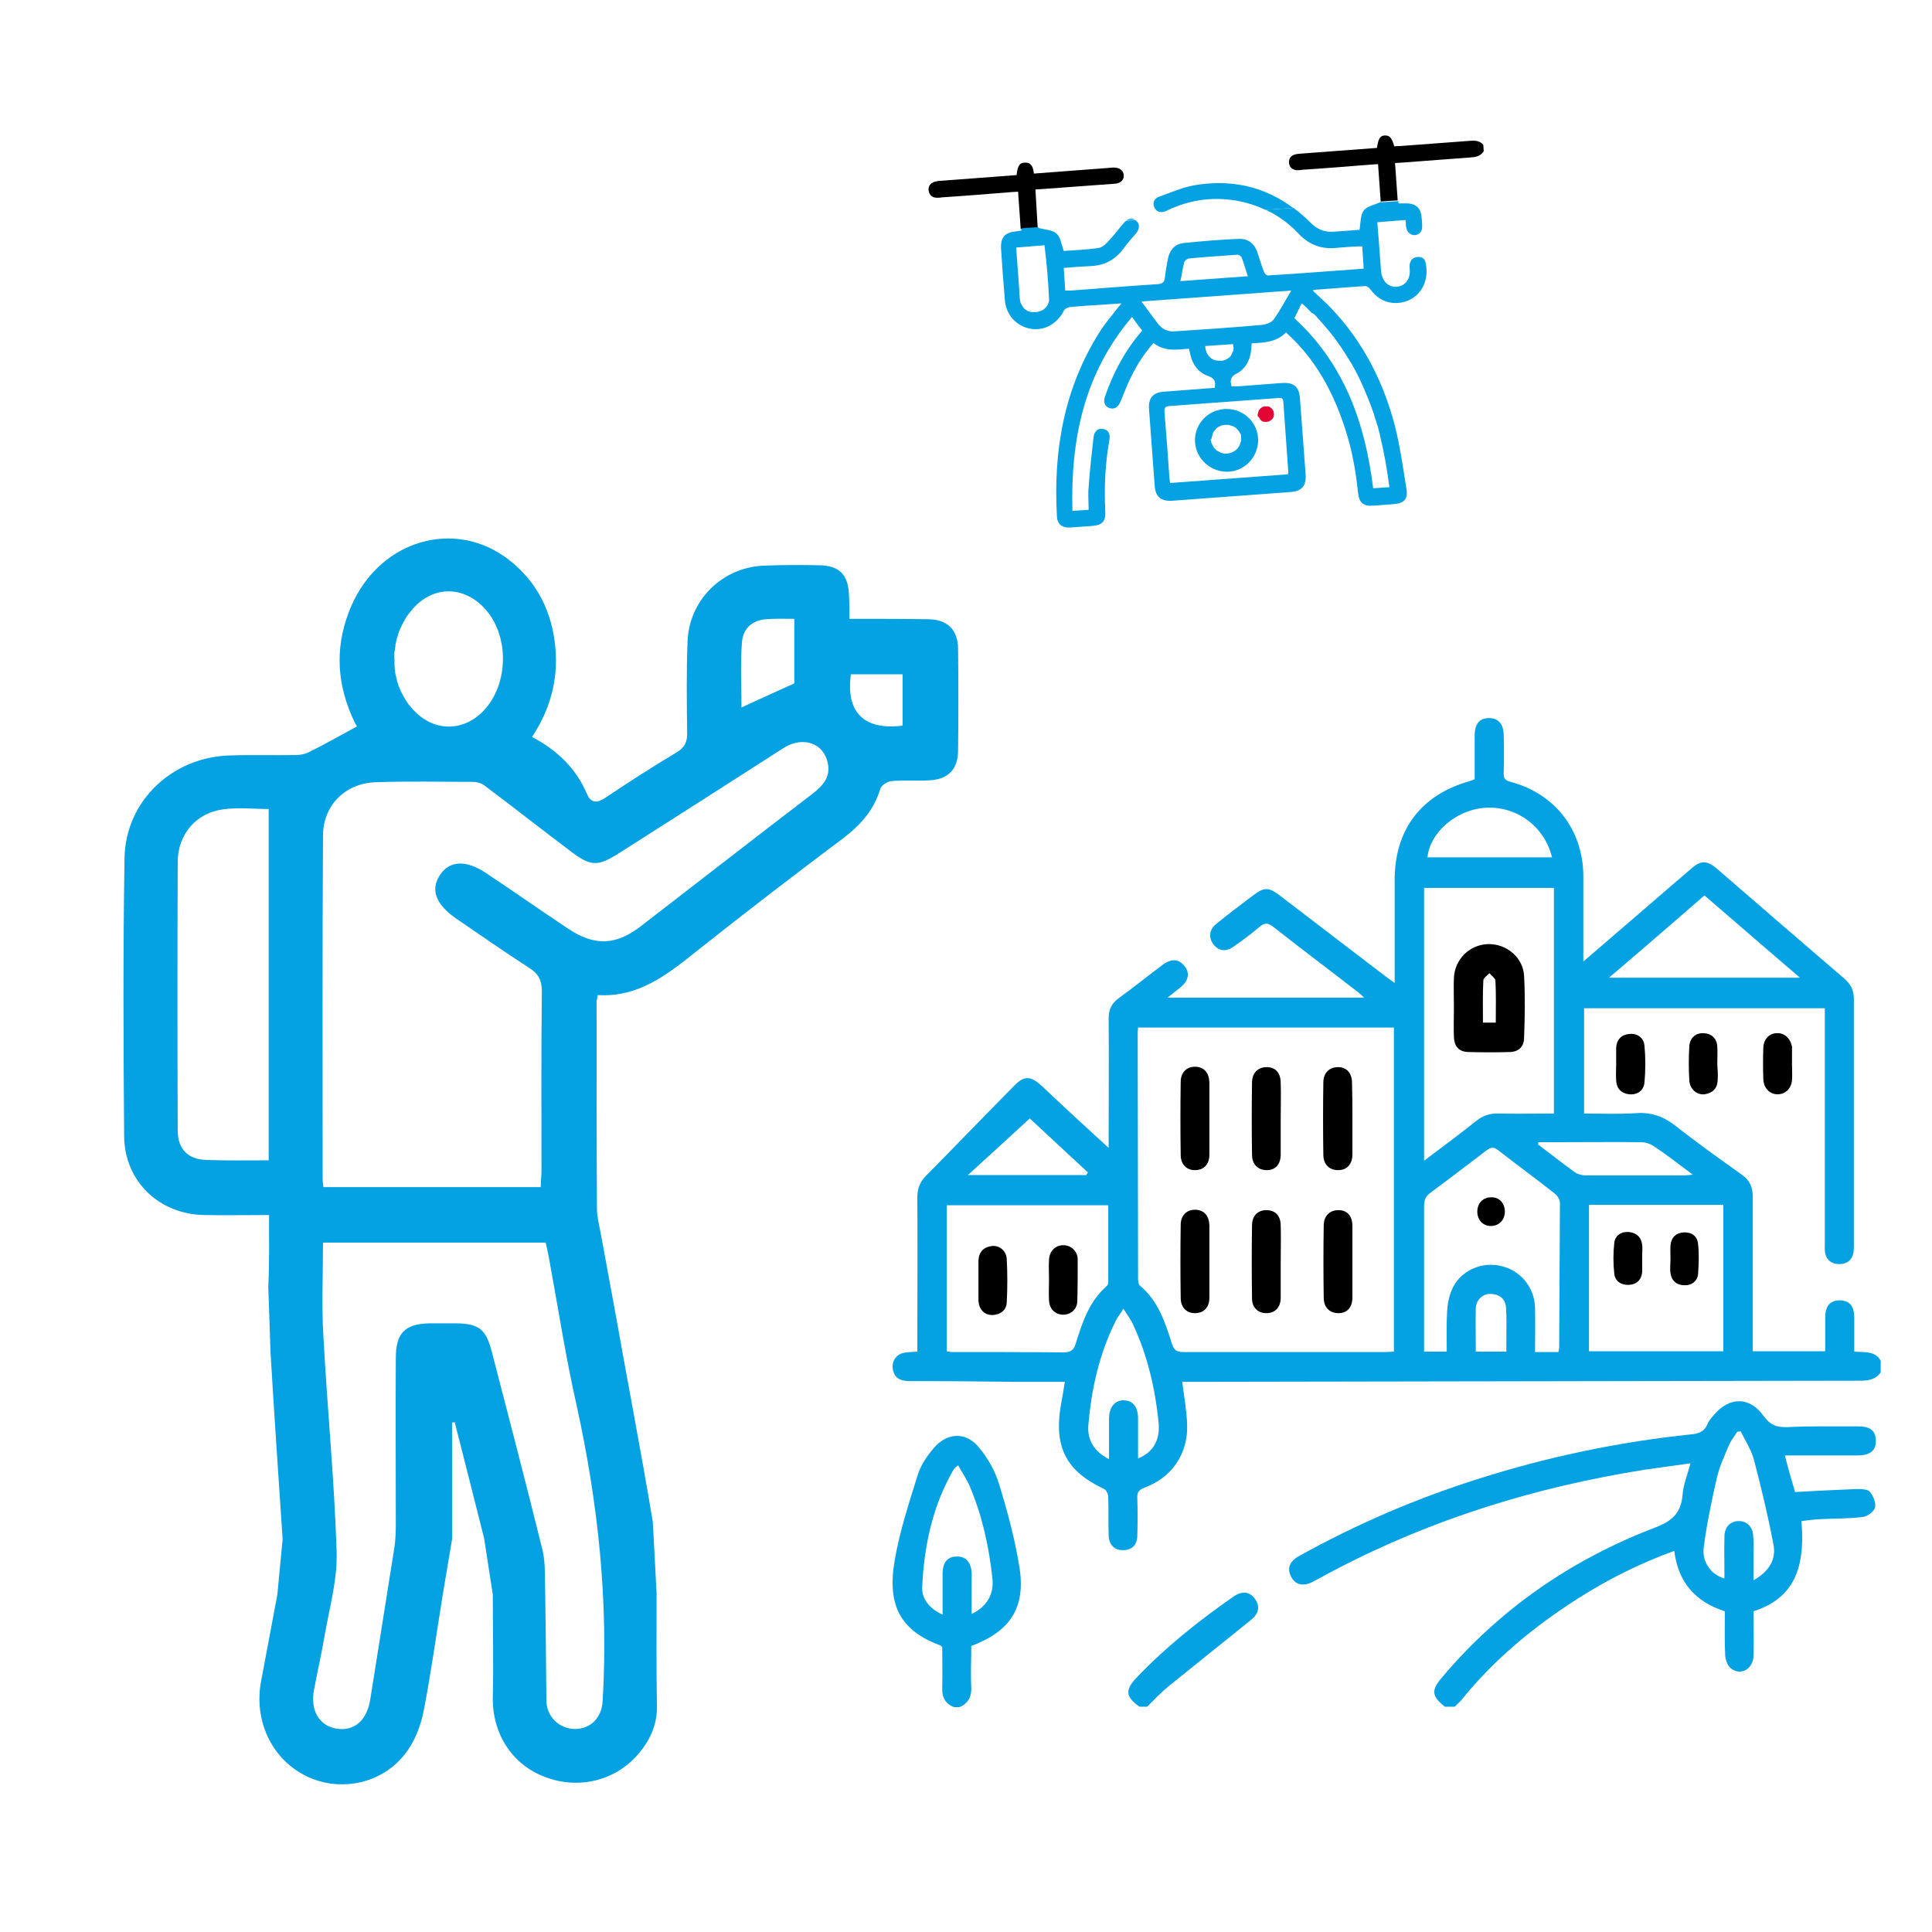 <?xml version="1.0" encoding="utf-8"?>
<!-- Generator: Adobe Illustrator 26.5.2, SVG Export Plug-In . SVG Version: 6.00 Build 0)  -->
<svg version="1.1" id="Vrstva_1" xmlns="http://www.w3.org/2000/svg" xmlns:xlink="http://www.w3.org/1999/xlink" x="0px" y="0px"
	 viewBox="0 0 512 512" style="enable-background:new 0 0 512 512;" xml:space="preserve">
<style type="text/css">
	.st0{fill:#04A1E3;}
	.st1{fill:none;}
	.st2{fill:#E30635;}
</style>
<g>
	<g id="M3QU0D.tif">
		<g>
			<path class="st0" d="M293.8,304.1v1.1c0.1-0.3,0.3-0.5,0.4-0.8C294.1,304.4,293.9,304.2,293.8,304.1z"/>
			<path class="st0" d="M491.4,358.2c0-3.1,0-6,0-8.9c0-3.2-1.2-4.6-3.8-4.7c-2.6,0-3.9,1.5-3.9,4.6c0,3,0,5.9,0,8.9h-19.2V355
				c0-12.6,0-25.3,0-37.9c0-2.5-0.8-4.3-2.9-5.8c-5.9-4.2-11.8-8.4-17.5-12.9c-3.2-2.5-6.5-3.7-10.5-3.4c-4.6,0.3-9.2,0.1-13.8,0.1
				v-27.9h63.8v3c0,19.7,0,39.4,0,59.1c0,0.9-0.1,1.9,0.1,2.8c0.4,2,1.9,2.9,3.7,2.9c2,0,3.4-1,3.8-3.1c0.1-0.7,0.1-1.4,0.1-2
				c0-21.7,0-43.3,0-65c0-2.5-0.8-4.1-2.7-5.7c-11.2-9.6-22.4-19.3-33.5-28.9c-2.7-2.3-4.3-2.4-6.9-0.1c-6.7,5.7-13.3,11.5-20,17.2
				c-2.7,2.4-5.5,4.7-8.6,7.4c0-7.9,0-15.2,0-22.5c0-12.3-7.5-22-19.3-25.1c-1.5-0.4-1.9-1-1.8-2.5c0.1-3.2,0.1-6.5,0-9.7
				c0-3.1-1.4-4.7-3.9-4.7c-2.5,0-3.8,1.5-3.8,4.7c0,3.8,0,7.7,0,11.5c-0.6,0.2-0.9,0.4-1.3,0.5c-12.9,3.6-19.9,12.9-19.9,26.2v27.3
				c-1.4-1-2.2-1.6-3-2.2c-9.2-7-18.4-14.1-27.6-21.1c-2.8-2.1-4-2.1-6.8,0c-3.3,2.5-6.5,4.9-9.7,7.5c-2.1,1.6-2.3,3.7-0.9,5.6
				c1.4,1.8,3.4,2,5.4,0.5c2.3-1.6,4.6-3.3,6.7-5.1c1.3-1.1,2.2-1.3,3.7-0.1c7.5,5.9,15.1,11.6,22.7,17.5c0.5,0.4,0.9,0.8,1.4,1.3
				h-52.1c1.4-1.1,2.4-1.9,3.4-2.7c2.2-1.8,2.6-3.8,1.1-5.7c-1.5-1.9-3.5-2-5.8-0.3c-3.9,2.9-7.7,6-11.6,8.8c-1.9,1.4-2.7,3-2.7,5.4
				c0.1,10.9,0,21.8,0,32.8v1.5c-5.9-5.4-11.8-10.8-17.6-16.3c-3-2.8-4.7-3-7.5-0.1c-7.8,7.9-15.5,15.9-23.3,23.8
				c-1.6,1.6-2.3,3.4-2.3,5.7c0.1,12.7,0,25.4,0,38.1v2.8c-1.4,0.1-2.5,0.1-3.5,0.3c-2.3,0.4-3.5,2.6-2.9,4.8
				c0.6,2.2,2.3,2.7,4.4,2.7c9.3,0,18.6,0.1,27.9,0.2c4.3,0,8.7,0,13.2,0c-0.4,2.4-0.7,4.4-1.1,6.4c-1.8,11,1.5,17.3,11.5,22
				c0.6,0.3,1.1,1.4,1.1,2.1c0.1,3.4,0,6.8,0.1,10.2c0.1,2.6,1.6,4,4,3.9c2.3-0.1,3.6-1.4,3.6-4c0.1-3.2,0.1-6.5,0-9.7
				c-0.1-1.6,0.4-2.3,2-2.9c7.1-2.6,11.5-9,11.2-16.6c-0.1-3.7-0.8-7.4-1.3-11.4h3.2c58.8-0.1,117.6-0.2,176.3-0.3
				c2.2,0,4.2-0.2,5.6-2.2v-3.1C497,358,494.2,358.4,491.4,358.2z M451.7,237.3c8.3,7.2,16.6,14.3,25.3,21.8h-50.6
				C435.1,251.7,443.3,244.6,451.7,237.3z M272.9,296.4c4.5,4.2,10,9.3,15.4,14.3c-0.1,0.2-0.3,0.5-0.4,0.7h-31.4
				C262.2,306.2,267.7,301.2,272.9,296.4z M285.1,356c-0.5,1.7-1.3,2.4-3.2,2.4c-9.9-0.1-19.8-0.1-29.7-0.1c-0.3,0-0.7-0.1-1.3-0.2
				v-38.7h42.8c0,6.8,0,13.6,0,20.4c0,0.4-0.2,0.9-0.5,1.1C288.6,345,286.8,350.5,285.1,356z M301.6,386.5c0-3.6,0-7,0-10.5
				c0-3.1-1.3-4.8-3.7-4.9c-2.4-0.1-4,1.8-4,4.9c0,3.4,0,6.8,0,10.7c-3.9-2-5.7-5-5.5-8.7c0.8-9.8,2.9-19.3,7.4-28.2
				c0.3-0.6,0.7-1.1,1.1-1.7c0.2-0.3,0.4-0.6,0.8-1.3c1.1,1.8,2.1,3,2.7,4.5c3.7,8,5.7,16.6,6.6,25.3
				C307.6,381.6,305.6,384.9,301.6,386.5z M369.5,358.2c-0.7,0-1.5,0.1-2.3,0.1c-17.8,0-35.6,0-53.5,0c-1.7,0-2.5-0.3-3.1-2.1
				c-1.8-5.7-3.6-11.4-8.5-15.5c-0.4-0.3-0.5-1.2-0.5-1.9c0-21.7-0.1-43.5-0.1-65.2c0-0.4,0.1-0.8,0.1-1.3h67.8V358.2z M393.3,214.1
				c8.4-0.7,16,4.8,18,13.1h-33C378.9,220.7,385.8,214.7,393.3,214.1z M377.5,235.3h34.3v59.8c-4.9,0-9.7,0.1-14.6,0
				c-2.3-0.1-4.1,0.5-5.9,1.9c-4.4,3.5-9,6.9-13.9,10.6V235.3z M399.2,358.2h-8.1c0-4-0.1-7.8,0-11.5c0.1-2.3,1.9-3.9,4-3.8
				c2.3,0.1,3.8,1.3,4,3.5c0.2,2.8,0.1,5.6,0.1,8.4C399.2,355.9,399.2,357,399.2,358.2z M413.2,357.1c0,0.3-0.1,0.6-0.2,1.2h-6.2
				c0-4,0.1-7.9,0-11.8c-0.2-5.6-4.1-10.1-9.5-11.1c-5-1-10.4,1.5-12.5,6.3c-0.8,1.8-1.2,3.9-1.3,5.9c-0.2,3.5-0.1,7-0.1,10.6h-6
				v-2.5c0-12,0-24,0-36.1c0-1.6,0.4-2.6,1.8-3.6c4.9-3.6,9.8-7.4,14.7-11.1c1.1-0.8,1.8-1.1,3.1-0.1c5,3.9,10.1,7.6,15,11.5
				c0.7,0.5,1.4,1.6,1.4,2.5C413.3,331.5,413.3,344.3,413.2,357.1z M417.4,310.7c-3.3-2.4-6.5-4.9-9.8-7.4c0-0.2,0.1-0.4,0.1-0.6h4
				c7.8,0,15.5-0.1,23.3,0c1.2,0,2.5,0.5,3.5,1.2c3.3,2.2,6.5,4.7,10.1,7.4c-1.1,0.1-1.7,0.2-2.3,0.2c-8.7,0-17.4,0-26.1,0
				C419.3,311.5,418.2,311.2,417.4,310.7z M456.7,358.1h-35.6v-38.8h35.6V358.1z"/>
			<path class="st0" d="M492.4,394.6c-5.5,0.2-11,0.5-16.7,0.8c-0.9-3.1-1.8-6.2-2.7-9.7c6.7,0,13,0,19.3,0c3.3,0,4.9-1.3,4.8-3.9
				c0-2.6-1.4-3.8-4.7-3.8c-6.2,0-12.5-0.1-18.7,0.2c-2.8,0.1-4.5-0.5-6.3-2.9c-3.7-5.3-9.2-5.2-13.3-0.2c-0.6,0.7-1.3,1.5-1.6,2.3
				c-0.8,1.9-2.2,2.5-4.1,2.7c-19.4,2-38.4,6-56.9,11.9c-16.4,5.2-32.2,12-47.3,20.4c-2.5,1.4-3.2,3.3-2,5.5
				c1.1,2.1,3.1,2.6,5.7,1.3c1.8-0.9,3.6-2,5.4-2.9c26-13.7,53.6-22.2,82.5-26.8c4-0.6,8-1.1,12.2-1.7c-0.8,3-1.9,5.6-2.1,8.3
				c-0.4,5-2.9,7.1-7.5,8.8c-22.1,8.5-41.1,21.6-56.4,39.8c-2.8,3.3-2.5,4.9,0.9,7.6h2.6c0.6-0.6,1.2-1.1,1.8-1.8
				c8.7-10.8,19.3-19.5,30.9-26.9c8-5.1,16.4-9.3,25.5-12.6c1,8.2,5.5,13.5,13.4,16c0,4-0.1,7.9,0.1,11.8c0.1,1.2,0.7,2.8,1.6,3.4
				c2.6,2,5.9,0,5.9-3.5c0.1-3.9,0-7.8,0-11.7c10.6-3.4,13.8-11.3,12.7-23.9c1.6-0.2,3.2-0.4,4.8-0.5c3.8-0.2,7.7-0.1,11.5-0.6
				c1.2-0.1,3-1.5,3.2-2.5c0.3-1.3-0.5-3.1-1.4-4.2C495,394.7,493.4,394.6,492.4,394.6z M464.7,418.8v-6.6c0-1.8,0.1-3.6-0.1-5.4
				c-0.2-2.4-1.9-3.8-4-3.7c-2.1,0.1-3.5,1.6-3.6,3.9c-0.1,3.7,0,7.5,0,11.3c-3.4-0.9-6-4.2-5.5-8.2c0.8-6.2,2.1-12.4,3.5-18.5
				c0.7-3,2-5.8,3.2-8.6c0.5-1.3,1.5-2.4,2.2-3.6c0.3,0,0.6,0,0.9-0.1c1.2,2.5,2.8,4.9,3.5,7.5c1.9,7.3,3.7,14.7,5.1,22.1
				C470.9,413.1,468.9,416.4,464.7,418.8z"/>
			<path class="st0" d="M270.2,415.6c-1.2-7.6-3.2-15.1-5.5-22.5c-1-3.3-2.9-6.6-5.1-9.3c-3.4-4.4-8.5-4.3-12.1-0.1
				c-1.8,2.1-3.5,4.6-4.3,7.2c-2.3,7.4-4.8,15-6.1,22.6c-2.1,12.2,1.7,18.7,12.2,22.6c0.1,0,0.2,0.2,0.4,0.5c0,3.5,0.1,7,0,10.6
				c-0.1,2.6,0.8,4.3,3.1,5.2h1.5c2.3-1,3.2-2.7,3.1-5.3c-0.2-3.6,0-7.3,0-10.9C267.6,432.4,271.8,426.2,270.2,415.6z M253.5,412.5
				c-2.4,0-3.7,1.6-3.7,4.5c0,3.5,0,7.1,0,10.9c-3.5-1.6-5.6-4.2-5.4-7.4c0.5-11,2.8-21.6,8.4-31.2c0.2-0.3,0.5-0.5,1.1-1
				c1.1,2,2.3,3.7,3.1,5.6c3.3,7.8,5.1,16,6,24.4c0.5,4.2-1.6,7.6-5.5,9.4c0-3.7,0-7.2,0-10.7C257.4,414,255.9,412.4,253.5,412.5z"
				/>
			<path class="st0" d="M331.4,429.4c-7.2,5.8-14.3,11.5-21.5,17.3c-2.1,1.7-4,3.7-5.9,5.6h-2c-3.7-2.6-3.9-4.4-0.9-7.6
				c7.8-8.2,16.6-15.2,25.8-21.6c2.4-1.6,4.4-1.3,5.8,0.8C334,425.9,333.5,427.8,331.4,429.4z"/>
			<path d="M474.9,286.3c-0.2,2.2-1.8,3.7-3.8,3.7c-2.1,0-3.7-1.6-3.8-4c-0.1-2.8-0.1-5.6,0-8.4c0.1-2.2,1.6-3.8,3.6-3.8
				c2-0.1,3.6,1.4,4,3.6c0,0.2,0,0.3,0,0.5c0,1.4,0,2.7,0,4.1c0,0,0,0,0,0C474.9,283.4,475,284.9,474.9,286.3z"/>
			<path d="M435.8,286.9c-0.2,2.1-1.9,3.3-4,3.1c-2.1-0.2-3.4-1.5-3.5-3.7c-0.1-1.4,0-2.9,0-4.3s0-2.9,0-4.3
				c0.1-2.2,1.4-3.5,3.5-3.7c2.1-0.2,3.8,1,4,3.1C436.1,280.2,436.1,283.6,435.8,286.9z"/>
			<path d="M455.2,286.3c-0.1,2.2-1.4,3.4-3.5,3.7c-2,0.2-3.8-1.3-4-3.5c-0.2-3.1-0.2-6.3,0-9.4c0.2-2.1,1.7-3.4,3.8-3.3
				c2.1,0.1,3.5,1.4,3.6,3.6c0.1,1.5,0,3.1,0,4.6c0,0,0,0,0,0C455.2,283.4,455.3,284.9,455.2,286.3z"/>
			<path d="M358.4,334.6c0,3.1,0,6.1,0,9.2c0,2.7-1.4,4.2-3.7,4.2c-2.3,0-3.9-1.5-3.9-4.1c-0.1-6.4-0.1-12.8,0-19.1
				c0-2.6,1.6-4.1,3.9-4.1c2.3,0,3.7,1.5,3.7,4.2C358.4,328.1,358.4,331.4,358.4,334.6z"/>
			<path d="M339.4,334.5c0,3.1,0,6.3,0,9.4c0,2.5-1.4,4-3.6,4.1c-2.3,0.1-4-1.4-4-3.9c-0.1-6.5-0.1-12.9,0-19.4c0-2.6,1.7-4.1,4-4
				c2.2,0.1,3.6,1.5,3.6,4.1C339.5,328,339.4,331.2,339.4,334.5z"/>
			<path d="M320.5,334.5c0,3.1,0,6.3,0,9.4c0,2.5-1.4,4-3.6,4.1c-2.3,0.1-4-1.4-4-4c-0.1-6.5-0.1-12.9,0-19.4c0-2.6,1.7-4.1,4-4
				c2.2,0.1,3.5,1.6,3.6,4.1C320.5,328,320.5,331.2,320.5,334.5z"/>
			<path d="M358.4,296.5c0,3.1,0,6.3,0,9.4c0,2.7-1.5,4.2-3.8,4.2c-2.3,0-3.9-1.5-3.9-4.1c-0.1-6.4-0.1-12.8,0-19.1
				c0-2.6,1.6-4.1,3.9-4.1c2.3,0,3.7,1.6,3.7,4.2C358.4,290.2,358.4,293.3,358.4,296.5z"/>
			<path d="M339.4,296.5c0,3.1,0,6.3,0,9.4c0,2.7-1.4,4.2-3.7,4.2c-2.3,0-3.9-1.5-3.9-4.1c-0.1-6.4-0.1-12.8,0-19.1
				c0-2.6,1.6-4.1,3.9-4.1c2.3,0,3.7,1.5,3.7,4.2C339.5,290.2,339.4,293.3,339.4,296.5z"/>
			<path d="M320.5,296.6c0,3.1,0,6.3,0,9.4c0,2.5-1.4,4-3.6,4.1c-2.3,0.1-4-1.4-4-4c-0.1-6.5-0.1-12.9,0-19.4c0-2.6,1.7-4.1,4-4
				c2.2,0.1,3.5,1.6,3.6,4.1C320.5,290.1,320.5,293.4,320.5,296.6z"/>
			<path d="M403.9,258.7c-0.2-4.9-4.6-8.6-9.5-8.5c-4.9,0.1-8.9,4-9.1,9c-0.1,2.5,0,5.1,0,7.7h0c0,2.6-0.1,5.3,0,7.9
				c0.1,2.6,1.4,4,4,4c3.6,0.1,7.2,0.1,10.7,0c2.4,0,3.9-1.4,3.9-3.8C404.1,269.6,404.2,264.1,403.9,258.7z M396.4,271H393
				c0-3.8-0.1-7.5,0.1-11.2c0-0.6,1-1.2,1.6-1.9c0.5,0.6,1.5,1.3,1.6,1.9C396.5,263.5,396.4,267.1,396.4,271z"/>
			<path d="M285.5,344.9c-0.1,2.2-1.9,3.6-3.9,3.5c-2.1-0.1-3.5-1.6-3.6-3.8c-0.1-1.8,0-3.6,0-5.4s-0.1-3.6,0-5.4
				c0.1-2.2,1.7-3.8,3.7-3.8c2-0.1,3.8,1.5,3.9,3.6C285.6,337.4,285.6,341.2,285.5,344.9z"/>
			<path d="M266.8,345.1c-0.1,2.1-1.6,3.3-3.8,3.4c-2.1,0-3.5-1.4-3.7-3.7c0-0.2,0-0.3,0-0.5v-5.1c0,0,0,0,0,0c0-1.7,0-3.4,0-5.1
				c0.1-2.3,1.3-3.6,3.6-3.9c2-0.2,3.8,1.3,3.9,3.5C267,337.4,267,341.3,266.8,345.1z"/>
			<path d="M435.2,333.6c0,0.7,0,1.5,0,2.2c0,0.4,0,0.9,0,1.3c-0.2,2.1-1.5,3.3-3.5,3.4c-2,0.1-3.7-0.9-3.9-3
				c-0.3-2.7-0.3-5.4,0-8.1c0.2-2,1.9-3.1,3.9-2.9c2,0.2,3.3,1.4,3.5,3.5c0.1,0.8,0,1.6,0,2.5C435.2,332.9,435.2,333.2,435.2,333.6z
				"/>
			<path d="M450,337.7c-0.2,1.9-1.8,3-3.6,2.9c-2,0-3.4-1.1-3.7-3.2c-0.2-1.3,0-2.5,0-3.8h0c0-1.2-0.1-2.4,0-3.6
				c0.2-2.1,1.5-3.3,3.5-3.4c2-0.1,3.6,0.9,3.8,3C450.3,332.2,450.2,335,450,337.7z"/>
			<path d="M398.8,320.9c0.1,2.3-1.5,4-3.7,4c-2.1,0-3.6-1.6-3.6-3.8c0-2.2,1.5-3.8,3.6-3.8C397.2,317.2,398.7,318.7,398.8,320.9z"
				/>
		</g>
	</g>
	<g id="bElajR.tif_00000179625943415426083970000014399504874925160854_">
		<g>
			<path class="st0" d="M245.8,164.1c-6.6-0.1-13.3-0.1-20.7-0.1c0-2.2,0-4.2-0.1-6.2c-0.2-5.5-2.5-7.9-7.9-8
				c-4.9-0.1-9.7-0.1-14.6,0.1c-11.1,0.4-20,9.2-20.3,20.3c-0.3,7.9-0.2,15.8-0.1,23.8c0.1,2.5-0.6,4.1-2.8,5.4
				c-6.4,3.8-12.7,7.9-19,12.1c-2.1,1.4-3.7,1.3-4.7-1c-2.9-6.8-7.8-11.6-14.6-15.2c4.8-7.3,6.9-15,6.2-23.4
				c-0.8-9.6-4.8-17.7-12.4-23.6c-14.3-11-34.1-5.2-41.7,12.3c-4.2,9.7-4.1,19.4,0.1,29.1c0.5,1.1,1,2.2,1.4,2.8
				c-4.4,2.4-8.6,4.8-12.9,6.9c-1,0.5-2.3,0.7-3.5,0.7c-5.7,0.1-11.4-0.1-17.1,0.1c-15.3,0.3-27.9,12-28.1,27.3
				c-0.4,24.6-0.3,49.2-0.1,73.8c0.2,11.9,9.4,20.5,21.2,20.7c5.5,0.1,11.1,0,17.2,0c0,6.6,0.1,12.8-0.2,19l0.6,17.6
				c1,16.7,2.1,32.8,3.2,49.3l-1.4,14.7c-1.5,8-2.9,15.5-4.3,22.9c-2,10.5,2.8,20.7,12,25.2c8.8,4.3,19.8,2.1,26-5.7
				c2.5-3.1,4.2-7.3,5-11.2c2-10.2,3.4-20.5,5.1-31l2.5-14.9V377c0.3,0,0.5-0.1,0.7-0.1c2.6,10.2,5.2,20.4,7.8,30.8l2.3,14.9
				c0,9.2,0.2,18.2,0,27.1c-0.2,9.6,5,17.9,13.8,21.2c8.8,3.4,18.6,1.1,24.7-6c3.2-3.7,5.1-7.9,5-12.9c-0.2-9.7-0.1-19.4-0.1-29.8
				l-1-18.9c-3.1-18.6-6.7-37.2-10-55.8l-3.7-20.1c-0.5-2.8-1.1-4.9-1.1-6.9c-0.1-18.3-0.1-36.7-0.1-55c0-0.4,0.2-0.8,0.3-1.8
				c11,0.7,18.8-5.7,26.8-12.1c12.6-10,25.4-19.8,38.3-29.5c4.5-3.4,8.1-7.4,9.8-13.1c0.3-0.9,1.9-1.9,2.9-2c3.3-0.3,6.6,0,10-0.2
				c5-0.2,7.7-2.9,7.7-7.9c0.1-9,0.1-18.1,0-27.1C253.8,166.8,251,164.1,245.8,164.1z M71.2,307.5c-5.9,0-11.2,0.1-16.4-0.1
				c-4.9-0.1-7.7-2.8-7.7-7.8c-0.1-23.7-0.1-47.5,0-71.2c0-7.2,4.8-12.9,11.9-13.9c4.2-0.6,8.5-0.1,12.2-0.1V307.5z M196.6,170.5
				c0.2-3.8,2.6-6.1,6.4-6.4c2.5-0.2,4.9-0.1,7.5-0.1v17.1c-4.8,2.2-9.1,4.1-14,6.4C196.5,181.8,196.2,176.2,196.6,170.5z
				 M104.6,172.4c0.1-0.3,0.1-0.5,0.1-0.7c0.1-0.3,0.1-0.6,0.1-0.9c0.1-0.4,0.2-0.9,0.3-1.3c0.1-0.4,0.2-0.8,0.4-1.3
				c0-0.1,0-0.1,0-0.1c0.1-0.4,0.3-0.8,0.4-1.1c0.3-0.6,0.5-1.1,0.8-1.7c0.1-0.2,0.2-0.4,0.4-0.7c0.1-0.2,0.2-0.4,0.3-0.6
				c0.6-1,1.4-2,2.3-3c5.4-5.8,13.2-5.7,18.7,0.2c6.6,7.1,6.5,20-0.2,27.1c-5.3,5.6-13,5.7-18.4,0.1c-0.3-0.3-0.6-0.6-0.9-1
				c-0.2-0.3-0.4-0.5-0.6-0.7c-0.6-0.8-1.1-1.7-1.6-2.6c-0.1-0.2-0.2-0.4-0.3-0.6c-0.3-0.5-0.4-0.9-0.6-1.4
				c-0.2-0.3-0.2-0.5-0.3-0.8c-0.2-0.5-0.3-0.9-0.4-1.4c-0.1-0.4-0.2-0.8-0.3-1.3c-0.1-0.3-0.1-0.6-0.1-0.9
				c-0.1-0.3-0.1-0.6-0.1-0.9c-0.1-0.7-0.1-1.4-0.1-2c-0.1-0.6,0-1.1,0-1.8L104.6,172.4z M159.7,450.9c-0.3,4.4-3.2,7.3-7.4,7.3
				c-4.2-0.1-7.4-3.3-7.5-7.4c-0.1-11.3-0.2-22.5-0.4-33.7c0-2.3-0.2-4.8-0.8-7c-4.3-17.4-8.8-34.7-13.3-52
				c-1.5-5.8-3.4-7.3-9.3-7.4h-7.1c-6.6,0.1-9,2.6-9,9.1c-0.1,14.8,0,29.5,0,44.2c0,2.1-0.1,4.2-0.4,6.2
				c-2.1,13.5-4.3,26.9-6.4,40.3c-0.9,5.5-4.3,8.4-9,7.6c-4.5-0.8-6.9-4.8-5.9-10.2c0.9-4.8,2-9.6,2.8-14.3
				c1.3-7.5,3.5-15.1,3.2-22.6c-0.6-19.1-2.5-38-3.5-57c-0.5-8.1-0.1-16.3-0.1-24.7h59c0.4,1.5,0.6,2.8,0.9,4.2
				c2.4,13,4.4,26.1,7.3,38.9C158.5,398.3,161.3,424.4,159.7,450.9z M215.4,210.3c-15.2,11.6-30.3,23.4-45.5,35.1
				c-6.7,5.2-12.4,5.4-19.5,0.6c-7.2-4.8-14.2-9.7-21.4-14.5c-5.4-3.7-9.9-3.5-12.4,0.4c-2.6,3.9-1.1,7.7,4.1,11.4
				c6.5,4.4,13,9,19.7,13.3c2.3,1.5,3.2,3.2,3.2,6.1c-0.2,15.9-0.1,31.7-0.1,47.5c0,1.5-0.2,2.9-0.2,4.4H85.7
				c-0.1-0.9-0.2-1.6-0.2-2.2c0-30.3-0.1-60.6,0.1-90.9c0-8,5.8-13.9,13.9-14.2c8.6-0.3,17.2-0.1,25.8-0.1c1,0,2.2,0.3,3,0.9
				c7.6,5.7,15.1,11.6,22.8,17.4c5.5,4.2,7.3,4.2,13.1,0.5c14.5-9.2,29-18.5,43.5-27.8c5.1-3.2,10.7-1.3,11.7,4.2
				C220.1,205.9,218.1,208.2,215.4,210.3z M239.2,192.3c-10.2,1.3-15.1-3.5-13.7-13.6h13.7V192.3z"/>
			<path class="st0" d="M104.6,176.8c-0.1-0.7-0.1-1.3-0.1-2c0-0.6,0-1.2,0-1.8c0,0.6-0.1,1.2-0.1,1.8
				C104.5,175.5,104.5,176.2,104.6,176.8z"/>
		</g>
	</g>
	<g>
		<path class="st1" d="M330.6,72.7l-0.2-0.6c-0.4-1.2-0.8-2.4-1.2-3.6c0,0,0-0.1-0.1-0.2c0,0,0,0,0,0c0-0.1-0.1-0.1-0.1-0.2
			c0,0,0,0,0,0c0,0,0,0,0,0c0,0-0.1-0.1-0.1-0.1c0,0,0,0-0.1,0c-0.1-0.1-0.1-0.1-0.2-0.2c-0.1,0-0.2-0.1-0.2-0.1
			c-0.1,0-0.2-0.1-0.3-0.1l0,0c-4.3,0.3-8.7,0.6-13,1c-0.2,0-0.5,0.2-0.7,0.4c-0.1,0.1-0.1,0.1-0.2,0.2c-0.1,0.2-0.2,0.3-0.3,0.5
			c-0.4,1.6-0.6,3.3-0.9,5.1l17.9-1.3C330.7,73.1,330.6,72.9,330.6,72.7z"/>
		<path class="st1" d="M270.3,76.7c0.1,1,0.2,1.9,0.2,2.9c0,0.1,0,0.2,0.1,0.4c0,0.1,0.1,0.2,0.1,0.4c0.1,0.2,0.2,0.4,0.3,0.6
			c0.1,0.1,0.1,0.2,0.2,0.3c0.1,0.1,0.1,0.2,0.2,0.3c0.2,0.3,0.5,0.5,0.8,0.7c0.1,0.1,0.1,0.1,0.2,0.1c0,0,0.1,0,0.1,0.1
			c0.1,0.1,0.2,0.1,0.3,0.1c0.1,0,0.2,0.1,0.3,0.1c0.1,0,0.2,0.1,0.3,0.1c0.1,0,0.2,0,0.3,0c0.1,0,0.1,0,0.2,0c0.1,0,0.2,0,0.3,0
			c0.1,0,0.2,0,0.4,0c0.3,0,0.5-0.1,0.8-0.1c0.1,0,0.2-0.1,0.3-0.1c0,0,0,0,0,0c0.1,0,0.2-0.1,0.3-0.1c0.3-0.2,0.7-0.4,1-0.6
			c0.1,0,0.1-0.1,0.2-0.2c0,0,0,0,0.1-0.1c0.1-0.1,0.1-0.1,0.2-0.2c0.1-0.1,0.1-0.2,0.2-0.3c0.1-0.1,0.1-0.2,0.2-0.3
			c0.1-0.1,0.1-0.2,0.1-0.3c0-0.1,0.1-0.2,0.1-0.3c0-0.2,0.1-0.3,0.1-0.5c0-0.1,0-0.2,0-0.2c0-0.1,0-0.2,0-0.3
			c-0.3-4.6-0.7-9.3-1-14l-7.5,0.6C269.8,69.4,270,73,270.3,76.7z"/>
		<path class="st1" d="M321.3,118c0,0.1,0.1,0.1,0.1,0.2c0,0.1,0.1,0.2,0.1,0.2c0,0.1,0.1,0.1,0.1,0.2c0,0.1,0.1,0.1,0.1,0.2
			c0.1,0.2,0.3,0.4,0.4,0.6c0.1,0.1,0.2,0.2,0.3,0.3c0.2,0.2,0.4,0.3,0.6,0.4c0.1,0.1,0.2,0.1,0.4,0.2c0.1,0.1,0.3,0.1,0.4,0.2
			c0.1,0,0.3,0.1,0.4,0.1c0.1,0,0.3,0.1,0.4,0.1c0.3,0,0.5,0.1,0.8,0c1.1-0.1,2.1-0.6,2.8-1.4c0.2-0.2,0.3-0.4,0.4-0.6
			c0.2-0.3,0.3-0.7,0.4-1.1c0-0.1,0.1-0.2,0.1-0.3c0-0.1,0-0.2,0-0.3c0-0.1,0-0.2,0-0.3c0-0.1,0-0.2,0-0.2c0-0.1,0-0.2,0-0.4
			c0,0,0-0.1,0-0.1c0,0,0-0.1,0-0.1c0-0.1,0-0.2-0.1-0.3c0,0,0,0,0,0c0,0,0-0.1,0-0.1c0,0,0-0.1-0.1-0.1c0-0.1-0.1-0.2-0.2-0.3
			c-0.1-0.2-0.3-0.4-0.4-0.6l0,0c-0.2-0.2-0.3-0.4-0.5-0.5c-0.1-0.1-0.1-0.1-0.2-0.2c-0.1,0-0.1-0.1-0.2-0.1
			c-0.1-0.1-0.2-0.1-0.3-0.2c-0.1-0.1-0.2-0.1-0.3-0.1c-0.2-0.1-0.5-0.2-0.7-0.2c-0.1,0-0.3-0.1-0.4-0.1c-0.3,0-0.5,0-0.8,0
			c-0.3,0-0.6,0.1-0.8,0.1c-0.3,0.1-0.7,0.2-0.9,0.4c-0.1,0-0.1,0.1-0.2,0.1c-0.2,0.1-0.4,0.2-0.5,0.4c-0.1,0.1-0.2,0.2-0.3,0.3
			c-0.1,0.1-0.2,0.2-0.2,0.3c0,0,0,0,0,0c-0.1,0.2-0.3,0.4-0.4,0.7c-0.1,0.1-0.1,0.2-0.1,0.4c0,0.1-0.1,0.2-0.1,0.4
			c0,0.1-0.1,0.3-0.1,0.4c0,0.3-0.1,0.5,0,0.8c0,0.3,0.1,0.6,0.2,0.8C321.2,117.8,321.3,117.9,321.3,118z"/>
		<path class="st1" d="M347.4,59.1c1.7,1.7,3.7,2.5,6.1,2.3c2.4-0.2,4.8-0.4,6.8-0.5c0.4-1.9,0.2-3.9,1.1-5.1
			c0.9-1.2,2.9-1.5,4.6-2.3l0-0.1l-23.3,1.7C344.3,56.3,345.9,57.6,347.4,59.1z"/>
		<path class="st1" d="M280,61.7c1.1,1,1.3,3,1.9,4.6c2.9-0.2,6.1-0.3,9.3-0.8c1.1-0.2,2.2-1.5,3.1-2.4c1.3-1.4,2.4-3,3.7-4.4
			c0.1-0.2,0.3-0.3,0.5-0.4l-23.3,1.7l0,0.2C276.9,60.7,278.9,60.7,280,61.7z"/>
		<path class="st1" d="M301.1,61.7c-1.1,1.3-2.3,2.6-3.3,4c-2.1,2.9-4.9,4.5-8.5,4.7c-2.4,0.2-4.9,0.4-7.4,0.5l0.4,6
			c0.5,0,1,0,1.5,0c7.7-0.6,15.4-1.2,23.1-1.7c1.2-0.1,1.6-0.5,1.8-1.7c0.2-1.7,0.5-3.3,0.8-5c0.5-2.4,1.9-4,4.3-4.2
			c4.8-0.5,9.7-0.8,14.5-1.1c2.4-0.1,4,1.2,4.9,3.5c0.6,1.8,1.1,3.6,1.8,5.3c0.1,0.4,0.7,0.9,1,0.9c8.4-0.6,16.8-1.2,25.4-1.8
			l-0.4-5.9c-0.4,0-0.8,0-1.2,0c-1.9,0.1-3.8,0.2-5.7,0.4c-3.9,0.4-7.1-0.9-9.9-3.7c-2.6-2.7-5.6-4.8-8.8-6.4l-34.6,2.6
			c0.2,0.1,0.3,0.2,0.4,0.3C302.1,59.4,302,60.7,301.1,61.7z"/>
		<path class="st1" d="M308.6,109.2c0.5,5.8,0.9,11.6,1.3,17.4c0,0.5,0.1,0.9,0.2,1.4l31.2-2.3c0-0.3,0.1-0.5,0.1-0.8
			c-0.4-6.1-0.9-12.2-1.3-18.4c-0.1-1.2-0.8-1.1-1.6-1c-9.5,0.7-18.9,1.4-28.4,2.1C308.9,107.7,308.5,108,308.6,109.2z M333.5,109.6
			c0-0.1,0-0.3,0.1-0.4c0-0.1,0.1-0.2,0.1-0.3c0-0.1,0.1-0.2,0.1-0.3c0-0.1,0.1-0.1,0.1-0.2c0.1-0.1,0.1-0.1,0.2-0.2
			c0-0.1,0.1-0.1,0.2-0.2c0.1-0.1,0.3-0.2,0.4-0.3c0.1,0,0.1-0.1,0.2-0.1c0.1,0,0.2-0.1,0.4-0.1c0.1,0,0.2,0,0.2,0c0,0,0,0,0,0
			c0.1,0,0.3,0,0.4,0c0,0,0.1,0,0.1,0c0.1,0,0.1,0,0.2,0c0.3,0.1,0.6,0.2,0.8,0.4c0.4,0.4,0.7,0.9,0.8,1.4l0,0.1c0,0.1,0,0.1,0,0.2
			c0,0.1,0,0.2,0,0.3c0,0.1-0.1,0.3-0.1,0.4c-0.2,0.5-0.6,0.9-1.1,1.1c-0.1,0-0.1,0.1-0.2,0.1c-0.1,0-0.3,0.1-0.4,0.1
			c-0.1,0-0.2,0-0.3,0c-0.1,0-0.1,0-0.2,0c-0.1,0-0.1,0-0.2,0c-0.1,0-0.3-0.1-0.4-0.1c-0.1-0.1-0.2-0.1-0.4-0.2
			c-0.1-0.1-0.2-0.2-0.3-0.3c-0.1-0.1-0.2-0.2-0.2-0.3c0-0.1-0.1-0.1-0.1-0.2c-0.1-0.1-0.1-0.2-0.2-0.4c0-0.1-0.1-0.3-0.1-0.4
			C333.5,109.8,333.5,109.7,333.5,109.6z M324.5,108.3c4.6-0.3,8.5,3.1,8.9,7.7c0.3,4.6-3.1,8.6-7.7,8.9c-4.6,0.3-8.7-3.2-9-7.8
			C316.4,112.6,319.9,108.7,324.5,108.3z"/>
		<path class="st1" d="M306.7,85.7c1.2,1.5,2.7,2.3,4.6,2.1c7.7-0.6,15.3-1.1,23-1.7c1.1-0.1,2.5-0.6,3.1-1.4c1.7-2.3,3-4.9,4.6-7.7
			L302.4,80C303.9,82,305.3,83.9,306.7,85.7z"/>
		<path class="st1" d="M347.2,82.2c-0.7-0.6-1.3-1.3-2-1.9c-0.2,0.3-0.3,0.6-0.5,0.9c-0.2,0.4-0.4,0.7-0.5,1c0,0.1-0.1,0.2-0.1,0.2
			c-0.1,0.2-0.2,0.3-0.2,0.5c-0.2,0.5-0.5,0.9-0.7,1.3c13.3,12.2,18.8,27.8,20.9,45.1l4.3-0.3c-0.6-4.7-1.4-9.3-2.5-13.7
			c-0.1-0.3-0.1-0.6-0.2-0.9c0-0.1-0.1-0.3-0.1-0.4c-0.1-0.4-0.2-0.8-0.3-1.2c-0.1-0.4-0.2-0.8-0.4-1.2c-0.1-0.4-0.2-0.8-0.4-1.2
			c-0.2-0.5-0.4-1.1-0.5-1.6c-0.4-1.1-0.8-2.1-1.2-3.2c-0.8-2.1-1.7-4.1-2.7-6.1c-0.5-1-1-2-1.6-3c-0.6-1-1.1-1.9-1.8-2.9
			c-0.6-0.9-1.2-1.9-1.9-2.8c-0.2-0.4-0.5-0.7-0.8-1.1c0-0.1-0.1-0.1-0.1-0.2c-0.4-0.5-0.8-1-1.2-1.5c-0.4-0.4-0.7-0.9-1.1-1.3
			c-0.2-0.2-0.3-0.4-0.5-0.6c-0.6-0.6-1.1-1.3-1.7-1.9c-0.2-0.2-0.4-0.4-0.6-0.7c-0.3-0.3-0.5-0.5-0.8-0.8
			C347.6,82.6,347.4,82.4,347.2,82.2z"/>
		<path class="st1" d="M326.8,91.2l-7.4,0.5c0,0.7,0.2,1.3,0.4,1.8c0.1,0.2,0.2,0.5,0.4,0.7c0.3,0.4,0.6,0.7,1,0.9
			c0.1,0,0.1,0.1,0.2,0.1c0.1,0.1,0.3,0.1,0.4,0.2c0.1,0,0.2,0.1,0.3,0.1c0.3,0.1,0.6,0.1,1,0.1c0.2,0,0.4,0,0.6,0
			c0.1,0,0.2,0,0.3,0c0.2,0,0.4-0.1,0.6-0.2c0.1,0,0.2-0.1,0.3-0.1c0.1,0,0.2-0.1,0.3-0.2c0.1-0.1,0.2-0.1,0.3-0.2
			c0.1-0.1,0.2-0.2,0.3-0.2c0.3-0.3,0.6-0.6,0.7-1c0-0.1,0.1-0.2,0.1-0.3c0-0.1,0-0.1,0.1-0.2c0-0.1,0-0.1,0.1-0.2
			c0-0.1,0.1-0.3,0.1-0.4c0-0.3,0.1-0.6,0-0.9c0-0.1,0-0.2,0-0.2C326.9,91.3,326.8,91.2,326.8,91.2z"/>
		<path class="st0" d="M316.5,49.1c-3.3,0.6-6.4,2-9.5,3.1c-1.2,0.5-1.6,1.7-1.1,2.7c0.5,1.2,1.6,1.6,2.9,1.1
			c0.3-0.1,0.6-0.3,0.9-0.4c5.8-2.7,11.8-3.5,18.1-2.4c2.7,0.5,5.2,1.3,7.5,2.4l7.4-0.5C335.2,49.5,326.4,47.4,316.5,49.1z"/>
		<path class="st0" d="M298.5,58.4l2.3-0.2C300.1,57.8,299.2,57.9,298.5,58.4z"/>
		<path d="M274.4,50.2l1.8-0.1c6.4-0.5,12.7-0.9,19.1-1.4c1.7-0.1,2.6-1,2.5-2.3c-0.1-1.3-1.1-2-2.8-2c-0.4,0-0.8,0.1-1.2,0.1
			l-19.8,1.5c-0.2-1.6-0.6-3-2.4-2.9c-1.4,0-1.9,0.8-2.2,3.3l-19.9,1.5c-0.5,0-1.1,0.1-1.6,0.2c-1.2,0.3-2,1.2-1.8,2.4
			c0.2,1.2,0.9,1.9,2.2,1.9c0.4,0,0.9,0,1.3-0.1c6.2-0.4,12.4-0.9,18.5-1.4l1.7-0.1l0.7,9.9l4.5-0.3L274.4,50.2z"/>
		<path d="M389.8,37.3c-6.2,0.5-12.4,0.9-18.7,1.4c-0.5,0-1.1,0-1.6,0.1c-0.6-2.2-1.2-2.9-2.4-2.9c-1.3,0-1.8,0.7-2.2,3.3l-20,1.5
			c-0.5,0-1.1,0.1-1.6,0.2c-1.2,0.3-1.8,1.1-1.7,2.3c0.1,1.1,0.9,1.8,2,1.9c0.5,0,1,0,1.4-0.1c6.2-0.4,12.3-0.9,18.5-1.4l1.7-0.1
			l0.7,9.9l4.5-0.3l-0.7-9.9l1.8-0.1c6.2-0.5,12.3-0.9,18.5-1.4c1.3-0.1,2.4-0.4,3.2-1.6l-0.1-1.7C392.3,37.4,391.1,37.2,389.8,37.3
			z"/>
		<path class="st0" d="M366,53.5c-1.7,0.8-3.7,1.1-4.6,2.3c-0.9,1.2-0.8,3.2-1.1,5.1c-2.1,0.2-4.5,0.3-6.8,0.5
			c-2.4,0.2-4.4-0.6-6.1-2.3c-1.5-1.5-3-2.8-4.6-4l-7.4,0.5c3.3,1.5,6.2,3.6,8.8,6.4c2.7,2.8,5.9,4.1,9.9,3.7
			c1.9-0.2,3.8-0.3,5.7-0.4c0.4,0,0.8,0,1.2,0l0.4,5.9c-8.5,0.6-17,1.3-25.4,1.8c-0.3,0-0.9-0.5-1-0.9c-0.7-1.7-1.2-3.5-1.8-5.3
			c-0.8-2.3-2.5-3.6-4.9-3.5c-4.8,0.2-9.7,0.6-14.5,1.1c-2.4,0.2-3.8,1.8-4.3,4.2c-0.3,1.6-0.6,3.3-0.8,5c-0.1,1.1-0.6,1.6-1.8,1.7
			c-7.7,0.5-15.4,1.1-23.1,1.7c-0.5,0-1,0-1.5,0l-0.4-6c2.5-0.2,5-0.4,7.4-0.5c3.6-0.2,6.4-1.8,8.5-4.7c1-1.4,2.2-2.7,3.3-4
			c0.9-1.1,1-2.4,0.1-3.2c-0.1-0.1-0.3-0.2-0.4-0.3l-2.3,0.2c-0.2,0.1-0.3,0.2-0.5,0.4c-1.3,1.4-2.4,3-3.7,4.4
			c-0.9,1-1.9,2.2-3.1,2.4c-3.2,0.5-6.4,0.6-9.3,0.8c-0.6-1.6-0.8-3.6-1.9-4.6c-1.1-1-3.1-1-4.8-1.5l0-0.2l-4.5,0.3l0,0.6
			c-0.5,0.1-0.9,0.1-1.3,0.2c-3.2,0.3-4.3,1.6-4.1,4.8c0.3,4.4,0.6,8.9,1,13.4c0.3,3.9,3,6.9,6.7,7.6c3.6,0.7,7.1-1.2,8.9-4.7
			c0.2-0.5,0.9-0.9,1.5-1c2.1-0.2,4.3-0.4,6.5-0.5l7.3-0.5c-0.5,0.6-0.7,0.9-1,1.2c-1.5,2-3.2,3.9-4.6,6.1
			c-9.6,15-12.5,31.6-11.5,49.2c0.1,2,1.4,3,3.4,2.9c1.9-0.1,3.8-0.3,5.7-0.4c3-0.2,3.9-1.2,3.7-4.2c-0.3-6.3,0-12.5,1.1-18.6
			c0.3-1.6-0.3-2.7-1.6-2.9c-1.4-0.3-2.4,0.5-2.6,2.2c-0.5,4.4-1,8.8-1.3,13.2c-0.2,2,0,4,0,6l-4.3,0.3c-0.5-19,3.1-36.5,15.8-51.4
			c1,1.4,1.8,2.5,2.7,3.6c-4.5,5.2-7.6,11-9.8,17.3c-0.6,1.5-0.2,2.7,1,3.2c1.3,0.5,2.4-0.1,3-1.6c0.9-2,1.6-4.1,2.6-6.1
			c1.6-3.4,3.6-6.6,6.2-9.5c2.9,2.3,6.1,1.8,9.4,1.5c0.1,0.5,0.2,1,0.3,1.4c0.6,2.8,2.2,5,4.9,5.9c1.7,0.6,1.9,1.6,1.6,3.1l4.6-0.4
			l-4.6,0.4l-1.6,0.1c-3.9,0.3-7.9,0.6-11.8,0.9c-3,0.2-4.2,1.7-4,4.6c0.5,6.8,1,13.5,1.5,20.3c0.2,3,1.7,4.2,4.7,4l31.2-2.3
			c3.1-0.2,4.3-1.6,4.1-4.7c-0.5-6.7-1-13.4-1.5-20.1c-0.2-3.1-1.6-4.3-4.8-4.1c-3.9,0.3-7.9,0.6-11.8,0.9c-0.5,0-1,0-1.5,0
			c-0.5-1.6-0.3-2.6,1.3-3.4c2.2-1.1,3.4-3.2,3.8-5.7c0.1-0.7,0.1-1.4,0.2-2.3c3.3-0.2,6.6-0.3,9.1-2.9c0.7,0.7,1.3,1.2,1.9,1.8
			c6.7,6.7,10.9,14.8,13.8,23.8c1.8,5.5,2.8,11.1,3.4,16.9c0.3,2.7,1.4,3.6,4.1,3.4c1.8-0.1,3.5-0.3,5.3-0.4
			c2.9-0.2,3.9-1.4,3.4-4.2c-0.9-5.6-1.7-11.3-3.1-16.8c-3.1-11.7-8.5-22.2-16.9-31c-1.5-1.6-3.2-3-4.8-4.6c0.2-0.1,0.3-0.2,0.4-0.2
			c4.5-0.3,9-0.7,13.5-1c0.4,0,1,0.4,1.3,0.8c1.6,2.2,3.7,3.6,6.5,3.7c4.9,0.2,9.6-4,8.2-10.7c-0.2-1.1-1.1-1.6-2.2-1.5
			c-1.1,0.1-1.8,0.8-2,1.9c-0.1,0.5,0,1,0,1.4c0.2,2.6-1.2,4.4-3.5,4.6c-2.2,0.1-3.8-1.4-4.1-4.1c-0.2-2.7-0.4-5.4-0.6-8l-0.4-5
			l7.5-0.6c0.1,0.8,0,1.4,0.2,2.1c0.2,1.2,1.2,2,2.3,1.9c1.2-0.1,1.9-1,1.9-2.3c0-0.9-0.1-1.8-0.2-2.7c-0.2-2.1-1.5-3.3-3.6-3.4
			c-0.8,0-1.6,0-2.5,0l0-0.6l-4.5,0.3L366,53.5z M278,79.1c0,0.1,0,0.2,0,0.3c0,0.1,0,0.2,0,0.2c0,0.2,0,0.3-0.1,0.5
			c0,0.1-0.1,0.2-0.1,0.3c0,0.1-0.1,0.2-0.1,0.3c0,0.1-0.1,0.2-0.2,0.3c-0.1,0.1-0.1,0.2-0.2,0.3c-0.1,0.1-0.1,0.1-0.2,0.2
			c0,0,0,0.1-0.1,0.1c0,0.1-0.1,0.1-0.2,0.2c-0.3,0.3-0.6,0.5-1,0.6c-0.1,0-0.2,0.1-0.3,0.1c0,0,0,0,0,0c-0.1,0-0.2,0.1-0.3,0.1
			c-0.3,0.1-0.5,0.1-0.8,0.1c-0.1,0-0.2,0-0.4,0c-0.1,0-0.2,0-0.3,0c-0.1,0-0.1,0-0.2,0c-0.1,0-0.2,0-0.3,0c-0.1,0-0.2-0.1-0.3-0.1
			c-0.1,0-0.2-0.1-0.3-0.1c-0.1,0-0.2-0.1-0.3-0.1c0,0-0.1,0-0.1-0.1c-0.1,0-0.2-0.1-0.2-0.1c-0.3-0.2-0.6-0.4-0.8-0.7
			c-0.1-0.1-0.1-0.2-0.2-0.3c-0.1-0.1-0.1-0.2-0.2-0.3c-0.1-0.2-0.2-0.4-0.3-0.6c0-0.1-0.1-0.2-0.1-0.4c0-0.1-0.1-0.2-0.1-0.4
			c-0.1-1-0.2-1.9-0.2-2.9c-0.3-3.6-0.5-7.3-0.8-11l7.5-0.6C277.4,69.9,277.8,74.5,278,79.1z M338.5,105.5c0.8-0.1,1.5-0.2,1.6,1
			c0.4,6.1,0.9,12.3,1.3,18.4c0,0.2,0,0.5-0.1,0.8l-31.2,2.3c-0.1-0.5-0.1-0.9-0.2-1.4c-0.4-5.8-0.8-11.6-1.3-17.4
			c-0.1-1.2,0.2-1.5,1.4-1.6C319.5,106.9,329,106.2,338.5,105.5z M313.8,69.6c0-0.2,0.1-0.3,0.3-0.5c0-0.1,0.1-0.1,0.2-0.2
			c0.2-0.2,0.5-0.3,0.7-0.4c4.3-0.4,8.7-0.7,13-1l0,0c0.1,0,0.2,0,0.3,0.1c0.1,0,0.2,0.1,0.2,0.1c0.1,0,0.2,0.1,0.2,0.2
			c0,0,0,0,0.1,0c0,0,0.1,0.1,0.1,0.1c0,0,0,0,0,0c0,0,0,0,0,0c0.1,0.1,0.1,0.1,0.1,0.2c0,0,0,0,0,0c0,0,0.1,0.1,0.1,0.2
			c0.5,1.2,0.8,2.4,1.2,3.6l0.2,0.6c0.1,0.2,0.1,0.4,0.2,0.6l-17.9,1.3C313.2,72.9,313.4,71.2,313.8,69.6z M326.9,92.6
			c0,0.1,0,0.3-0.1,0.4c0,0.1,0,0.1-0.1,0.2c0,0.1,0,0.1-0.1,0.2c0,0.1-0.1,0.2-0.1,0.3c-0.2,0.4-0.4,0.8-0.7,1
			c-0.1,0.1-0.2,0.2-0.3,0.2c-0.1,0.1-0.2,0.2-0.3,0.2c-0.1,0.1-0.2,0.1-0.3,0.2c-0.1,0-0.2,0.1-0.3,0.1c-0.2,0.1-0.4,0.1-0.6,0.2
			c-0.1,0-0.2,0-0.3,0c-0.2,0-0.4,0-0.6,0c-0.4,0-0.7-0.1-1-0.1c-0.1,0-0.2-0.1-0.3-0.1c-0.2-0.1-0.3-0.1-0.4-0.2
			c-0.1,0-0.1-0.1-0.2-0.1c-0.4-0.2-0.7-0.6-1-0.9c-0.1-0.2-0.3-0.4-0.4-0.7c-0.2-0.5-0.4-1.1-0.4-1.8l7.4-0.5c0,0.1,0,0.2,0,0.2
			c0,0.1,0,0.2,0,0.2C326.9,91.9,326.9,92.3,326.9,92.6z M337.5,84.7c-0.6,0.8-2,1.3-3.1,1.4c-7.7,0.7-15.3,1.2-23,1.7
			c-1.9,0.2-3.5-0.6-4.6-2.1c-1.4-1.9-2.8-3.7-4.3-5.8l39.7-2.9C340.5,79.8,339.2,82.4,337.5,84.7z M348.6,83.6
			c0.2,0.2,0.4,0.4,0.6,0.7c0.6,0.6,1.2,1.3,1.7,1.9c0.2,0.2,0.3,0.4,0.5,0.6c0.4,0.4,0.7,0.8,1.1,1.3c0.4,0.5,0.8,1,1.2,1.5
			c0,0.1,0.1,0.1,0.1,0.2c0.3,0.3,0.5,0.7,0.8,1.1c0.7,0.9,1.3,1.9,1.9,2.8c0.6,1,1.2,1.9,1.8,2.9c0.6,1,1.1,2,1.6,3
			c1,2,1.9,4.1,2.7,6.1c0.4,1,0.8,2.1,1.2,3.2c0.2,0.5,0.4,1.1,0.5,1.6c0.1,0.4,0.3,0.8,0.4,1.2c0.1,0.4,0.2,0.8,0.4,1.2
			c0.1,0.4,0.2,0.8,0.3,1.2c0,0.1,0.1,0.3,0.1,0.4c0.1,0.3,0.2,0.6,0.2,0.9c1.1,4.4,1.9,9,2.5,13.7l-4.3,0.3
			c-2.1-17.2-7.6-32.9-20.9-45.1c0.2-0.4,0.5-0.9,0.7-1.3c0.1-0.2,0.2-0.3,0.2-0.5c0-0.1,0.1-0.2,0.1-0.2c0.2-0.3,0.3-0.6,0.5-1
			c0.1-0.3,0.3-0.5,0.5-0.9c0.7,0.6,1.4,1.2,2,1.9c0.2,0.2,0.4,0.4,0.6,0.6C348.1,83.1,348.3,83.3,348.6,83.6z"/>
		<path class="st0" d="M325.7,125c4.6-0.3,8-4.4,7.7-8.9c-0.3-4.6-4.3-8-8.9-7.7c-4.6,0.3-8.1,4.2-7.8,8.8
			C317,121.8,321.1,125.3,325.7,125z M321.1,116.1c0-0.1,0-0.3,0.1-0.4c0-0.1,0.1-0.3,0.1-0.4c0-0.1,0.1-0.2,0.1-0.4
			c0.1-0.2,0.2-0.5,0.4-0.7c0,0,0,0,0,0c0.1-0.1,0.1-0.2,0.2-0.3c0.1-0.1,0.2-0.2,0.3-0.3c0.2-0.2,0.3-0.3,0.5-0.4
			c0.1,0,0.1-0.1,0.2-0.1c0.3-0.2,0.6-0.3,0.9-0.4c0.3-0.1,0.5-0.1,0.8-0.1c0.3,0,0.5,0,0.8,0c0.1,0,0.3,0,0.4,0.1
			c0.3,0.1,0.5,0.1,0.7,0.2c0.1,0,0.2,0.1,0.3,0.1c0.1,0.1,0.2,0.1,0.3,0.2c0.1,0,0.1,0.1,0.2,0.1c0.1,0.1,0.2,0.1,0.2,0.2
			c0.2,0.2,0.4,0.4,0.5,0.5l0,0c0.2,0.2,0.3,0.4,0.4,0.6c0.1,0.1,0.1,0.2,0.2,0.3c0,0,0,0.1,0.1,0.1c0,0,0,0.1,0,0.1c0,0,0,0,0,0
			c0,0.1,0.1,0.2,0.1,0.3c0,0,0,0.1,0,0.1c0,0,0,0.1,0,0.1c0,0.1,0,0.2,0,0.4c0,0.1,0,0.2,0,0.2c0,0.1,0,0.2,0,0.3
			c0,0.1,0,0.2,0,0.3c0,0.1,0,0.2-0.1,0.3c-0.1,0.4-0.2,0.7-0.4,1.1c-0.1,0.2-0.3,0.4-0.4,0.6c-0.7,0.8-1.7,1.3-2.8,1.4
			c-0.3,0-0.5,0-0.8,0c-0.1,0-0.3,0-0.4-0.1c-0.1,0-0.3-0.1-0.4-0.1c-0.1,0-0.3-0.1-0.4-0.2c-0.1-0.1-0.2-0.1-0.4-0.2
			c-0.2-0.1-0.4-0.3-0.6-0.4c-0.1-0.1-0.2-0.2-0.3-0.3c-0.2-0.2-0.3-0.4-0.4-0.6c0-0.1-0.1-0.1-0.1-0.2c0-0.1-0.1-0.1-0.1-0.2
			c0-0.1-0.1-0.2-0.1-0.2c0-0.1-0.1-0.1-0.1-0.2c0-0.1-0.1-0.2-0.1-0.3c-0.1-0.3-0.1-0.5-0.2-0.8C321,116.6,321,116.4,321.1,116.1z"
			/>
		<path class="st2" d="M333.7,110.7c0,0.1,0.1,0.1,0.1,0.2c0.1,0.1,0.1,0.2,0.2,0.3c0.1,0.1,0.2,0.2,0.3,0.3
			c0.1,0.1,0.2,0.1,0.4,0.2c0.1,0.1,0.3,0.1,0.4,0.1c0.1,0,0.1,0,0.2,0c0.1,0,0.1,0,0.2,0c0.1,0,0.2,0,0.3,0c0.1,0,0.3-0.1,0.4-0.1
			c0.1,0,0.2-0.1,0.2-0.1c0.5-0.2,0.9-0.6,1.1-1.1c0-0.1,0.1-0.2,0.1-0.4c0-0.1,0-0.2,0-0.3c0-0.1,0-0.1,0-0.2l0-0.1
			c-0.1-0.6-0.3-1.1-0.8-1.4c-0.2-0.2-0.5-0.4-0.8-0.4c-0.1,0-0.1,0-0.2,0c-0.1,0-0.1,0-0.1,0c-0.1,0-0.3,0-0.4,0c0,0,0,0,0,0
			c-0.1,0-0.2,0-0.2,0c-0.1,0-0.2,0.1-0.4,0.1c-0.1,0-0.2,0.1-0.2,0.1c-0.1,0.1-0.3,0.2-0.4,0.3c-0.1,0-0.1,0.1-0.2,0.2
			c-0.1,0.1-0.1,0.1-0.2,0.2c0,0.1-0.1,0.1-0.1,0.2c-0.1,0.1-0.1,0.2-0.1,0.3c0,0.1-0.1,0.2-0.1,0.3c0,0.1-0.1,0.3-0.1,0.4
			c0,0.1,0,0.2,0,0.3c0,0.1,0,0.3,0.1,0.4C333.6,110.4,333.7,110.6,333.7,110.7z"/>
	</g>
</g>
</svg>
